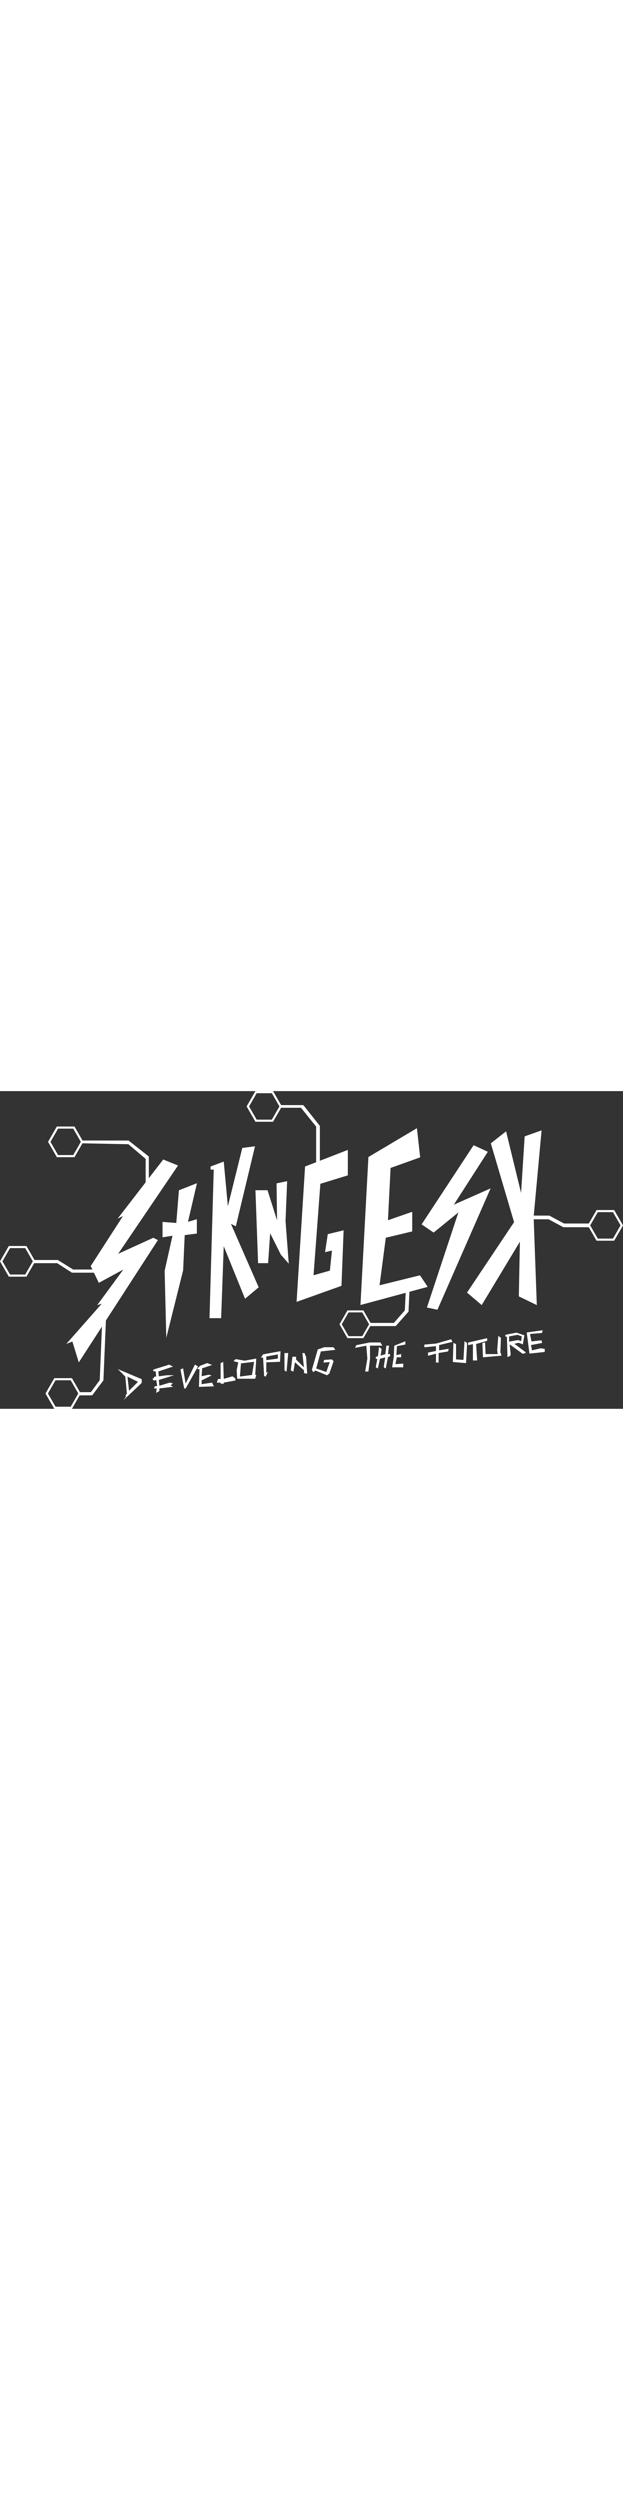 <svg xmlns="http://www.w3.org/2000/svg" viewBox="0 0 1180.238 601" width="150"><rect x="0" y="0" width="1180.238" height="601" fill="#333333" stroke="none"/><defs><style>.e8abe856-dc6d-4098-947a-661ff6258515,.f6594c0e-5b47-4c96-a952-e22fc27e381a{fill:#fff;stroke:#fff;stroke-miterlimit:10;}.e8abe856-dc6d-4098-947a-661ff6258515{stroke-width:0.097px;}</style></defs><title>Recurso 7logo-2</title><g id="acbde4d2-cde8-4bcd-a04e-ea7ccf534fdb" data-name="Capa 2"><g id="ea89ff93-2800-42a3-8fae-f6eb094020f0" data-name="Capa 4"><path class="f6594c0e-5b47-4c96-a952-e22fc27e381a" d="M1163.254,225.5h-32.822L1115.751,251h-47.323l-28-15h-34v6h33l28,15h48.323l14.681,25.5h32.822l16.407-28.5Zm-1.734,54h-29.354L1117.484,254l14.682-25.5h29.354L1176.2,254Z"/><path class="f6594c0e-5b47-4c96-a952-e22fc27e381a" d="M769.428,373l-2,42-21,24h-44.7l-13.6-23.617h-29.6l-14.8,25.706,14.8,25.7h29.6L701.252,444h48.176l24-27,2-44Zm-82.863,91.088H660.09l-13.243-23,13.243-23h26.475l13.241,23Z"/><path class="f6594c0e-5b47-4c96-a952-e22fc27e381a" d="M138.428,338l-29-18H65.063L49.807,293.5H16.985L.577,322l16.408,28.5H49.807L64.488,325h43.94l28,18h51v-5Zm-90.355,9.5H18.72L4.038,322,18.72,296.5H48.073l14.355,24.934v1.132Z"/><path class="f6594c0e-5b47-4c96-a952-e22fc27e381a" d="M243.428,94H156.063L140.807,67.5H107.985L91.577,96l16.408,28.5h32.822l15.111-26.247L243.428,100l33,28v51h5V124ZM139.073,121.5H109.72L95.038,96,109.72,70.5h29.353L153.754,96Z"/><path class="f6594c0e-5b47-4c96-a952-e22fc27e381a" d="M574.428,27H532.276L517.02.5H484.2L467.79,29,484.2,57.5H517.02L532.276,31h38.152l29,36v77h6V66ZM515.286,54.5H485.932L471.251,29,485.932,3.5h29.354L529.966,29Z"/><path class="f6594c0e-5b47-4c96-a952-e22fc27e381a" d="M194.428,427l-5,120-17,23H151.233l-15.255-26.5H103.155L86.747,572l16.408,28.5h32.823l14.68-25.5h23.77l21-28,5-120ZM134.243,597.5H104.89L90.208,572l14.682-25.5h29.353l14.185,24.638v1.724Z"/></g><g id="a0b080d5-96d4-4d8a-8038-62d1dc518817" data-name="PRINCIPAL"><polygon class="f6594c0e-5b47-4c96-a952-e22fc27e381a" points="309.428 130 224.428 240 234.428 235 172.428 331 187.428 362 235.428 336 185.428 404 194.428 401 127.428 477 137.428 473 149.428 512 298.428 282 290.428 278 222.428 309 336.428 141 309.428 130"/><polygon class="f6594c0e-5b47-4c96-a952-e22fc27e381a" points="339.428 188 372.428 175 355.428 248 372.428 243 372.428 269 349.428 272 346.428 339 315.428 463 312.428 340 327.428 273 308.428 276 308.428 248 334.428 250 339.428 188"/><polygon class="f6594c0e-5b47-4c96-a952-e22fc27e381a" points="423.428 134 399.428 143 399.428 148 405.428 148 397.428 429 418.428 429 423.428 291 464.428 392 489.428 371 436.428 250 446.428 255 482.428 105 459.428 108 431.428 221 423.428 134"/><path class="f6594c0e-5b47-4c96-a952-e22fc27e381a" d="M484.428,188c0,1,5,137,5,137h18l4-58,21,42,14,16-6-79,3-75-19,4,1,73-19-60Z"/><polygon class="f6594c0e-5b47-4c96-a952-e22fc27e381a" points="578.428 143 562.428 398 646.428 368 650.428 264 621.428 271 616.428 304 629.428 301 625.428 340 593.428 349 606.428 175 658.428 159 658.428 112 578.428 143"/><polygon class="f6594c0e-5b47-4c96-a952-e22fc27e381a" points="698.428 125 683.428 404 809.428 370 795.428 349 718.428 368 730.428 277 780.428 265 780.428 229 734.428 245 739.428 145 795.428 125 789.428 71 698.428 125"/><polygon class="f6594c0e-5b47-4c96-a952-e22fc27e381a" points="897.428 103 799.428 252 821.428 267 869.428 228 809.428 409 828.428 413 928.428 185 858.428 216 923.428 115 897.428 103"/><polygon class="f6594c0e-5b47-4c96-a952-e22fc27e381a" points="930.428 99 974.428 248 885.428 381 912.428 404 985.428 283 983.428 388 1016.428 404 1010.428 238 1025.428 75 994.428 86 987.428 196 958.428 77 930.428 99"/></g><g id="bc123ce1-69ba-440a-8c9b-deed851fb9d0" data-name="Slogan"><path class="e8abe856-dc6d-4098-947a-661ff6258515" d="M223.428,526l14,14,3,32-3,5h2l-5,7,34-32v-7Zm21,41-3-27,20,10Z"/><polygon class="f6594c0e-5b47-4c96-a952-e22fc27e381a" points="295.428 530 296.428 540 292.428 541 291.428 544 289.428 544 291.428 547 296.428 546 298.428 558 293.428 559 292.428 562 297.428 562 296.428 570 301.428 567 301.428 562 326.428 559 322.428 557 326.428 553 321.428 552 301.428 558 300.428 546 326.428 538 316.428 538 300.428 540 299.428 530 326.428 521 320.428 518 291.428 527 290.428 529 295.428 530"/><polygon class="f6594c0e-5b47-4c96-a952-e22fc27e381a" points="342.428 527 346.428 525 351.428 555 369.428 518 374.428 521 351.428 562 349.428 562 342.428 527"/><polygon class="f6594c0e-5b47-4c96-a952-e22fc27e381a" points="378.428 526 377.428 559 404.428 558 401.428 552 381.428 555 381.428 547 399.428 538 395.428 537 381.428 540 382.428 524 400.428 518 392.428 515 379.428 520 374.428 525 378.428 526"/><polygon class="f6594c0e-5b47-4c96-a952-e22fc27e381a" points="418.428 515 418.428 545 413.428 545 411.428 551 418.428 551 418.428 553 423.428 553 423.428 551 445.428 547 445.428 544 440.428 540 423.428 545 422.428 513 418.428 515"/><path class="e8abe856-dc6d-4098-947a-661ff6258515" d="M485.428,506l-22,4-17-3-4,4,9,2-3,15,1,16h34l2-7h-2Zm-8,31-23,3,2-25,25-3Z"/><path class="e8abe856-dc6d-4098-947a-661ff6258515" d="M530.428,512l1-20-33,6-4,6h4l2,35,3,1,4-9-3,2V513Zm-26-10,22-4v8l-22,3Z"/><polygon class="f6594c0e-5b47-4c96-a952-e22fc27e381a" points="539.428 496 539.428 528 542.428 530 545.428 496 539.428 496"/><polygon class="f6594c0e-5b47-4c96-a952-e22fc27e381a" points="554.428 503 551.428 528 555.428 530 558.428 512 576.428 528 576.428 533 581.428 534 579.428 503 576.428 496 573.428 496 576.428 524 560.428 508 560.428 503 554.428 503"/><polygon class="f6594c0e-5b47-4c96-a952-e22fc27e381a" points="602.428 489 591.428 527 593.428 531 597.428 528 619.428 537 623.428 534 631.428 511 628.428 508 614.428 509 613.428 513 625.428 512 618.428 532 598.428 525 607.428 492 634.428 489 631.428 485 614.428 485 602.428 489"/><polygon class="f6594c0e-5b47-4c96-a952-e22fc27e381a" points="692.428 530 697.428 530 700.428 507 700.428 481 723.428 481 720.428 476 700.428 476 675.428 481 673.428 485 694.428 481 696.428 506 692.428 530"/><polygon class="f6594c0e-5b47-4c96-a952-e22fc27e381a" points="718.428 485 716.428 502 712.428 503 712.428 506 715.428 506 712.428 522 715.428 524 719.428 506 730.428 503 727.428 522 730.428 524 734.428 503 738.428 501 738.428 498 734.428 498 736.428 482 732.428 482 730.428 498 720.428 501 722.428 488 718.428 485"/><polygon class="f6594c0e-5b47-4c96-a952-e22fc27e381a" points="747.428 482 746.428 503 743.428 522 763.428 522 763.428 516 748.428 517 751.428 503 759.428 503 759.428 498 750.428 500 751.428 482 767.428 479 767.428 474 747.428 482"/><polygon class="f6594c0e-5b47-4c96-a952-e22fc27e381a" points="804.428 480 804.428 484 826.428 482 826.428 492 811.428 495 811.428 500 826.428 496 826.428 513 830.428 513 830.428 495 848.428 492 849.428 488 831.428 491 831.428 480 856.428 474 854.428 470 826.428 478 804.428 480"/><polygon class="f6594c0e-5b47-4c96-a952-e22fc27e381a" points="859.428 477 858.428 512 882.428 514 884.428 477 880.428 474 878.428 509 863.428 508 863.428 479 859.428 477"/><polygon class="f6594c0e-5b47-4c96-a952-e22fc27e381a" points="887.428 476 887.428 480 896.428 478 896.428 509 903.428 509 901.428 478 922.428 472 922.428 468 887.428 476"/><polygon class="f6594c0e-5b47-4c96-a952-e22fc27e381a" points="914.428 477 915.428 503 949.428 500 947.428 494 948.428 467 944.428 464 942.428 490 943.428 498 919.428 498 918.428 476 914.428 477"/><path class="e8abe856-dc6d-4098-947a-661ff6258515" d="M996.428,495l-2-2-20-15,8-2,8,3,3-17-15-5-21,4v3l3,1,1,38,5-2,1-3-2-19,25,18Zm-32-21V464l16-3,8,3-1,9-6-2Z"/><polygon class="f6594c0e-5b47-4c96-a952-e22fc27e381a" points="998.428 457 1003.428 496 1031.428 493 1031.428 488 1024.428 487 1007.428 491 1005.428 480 1026.428 476 1025.428 472 1006.428 474 1003.428 459 1026.428 457 1027.428 453 998.428 457"/></g></g></svg>